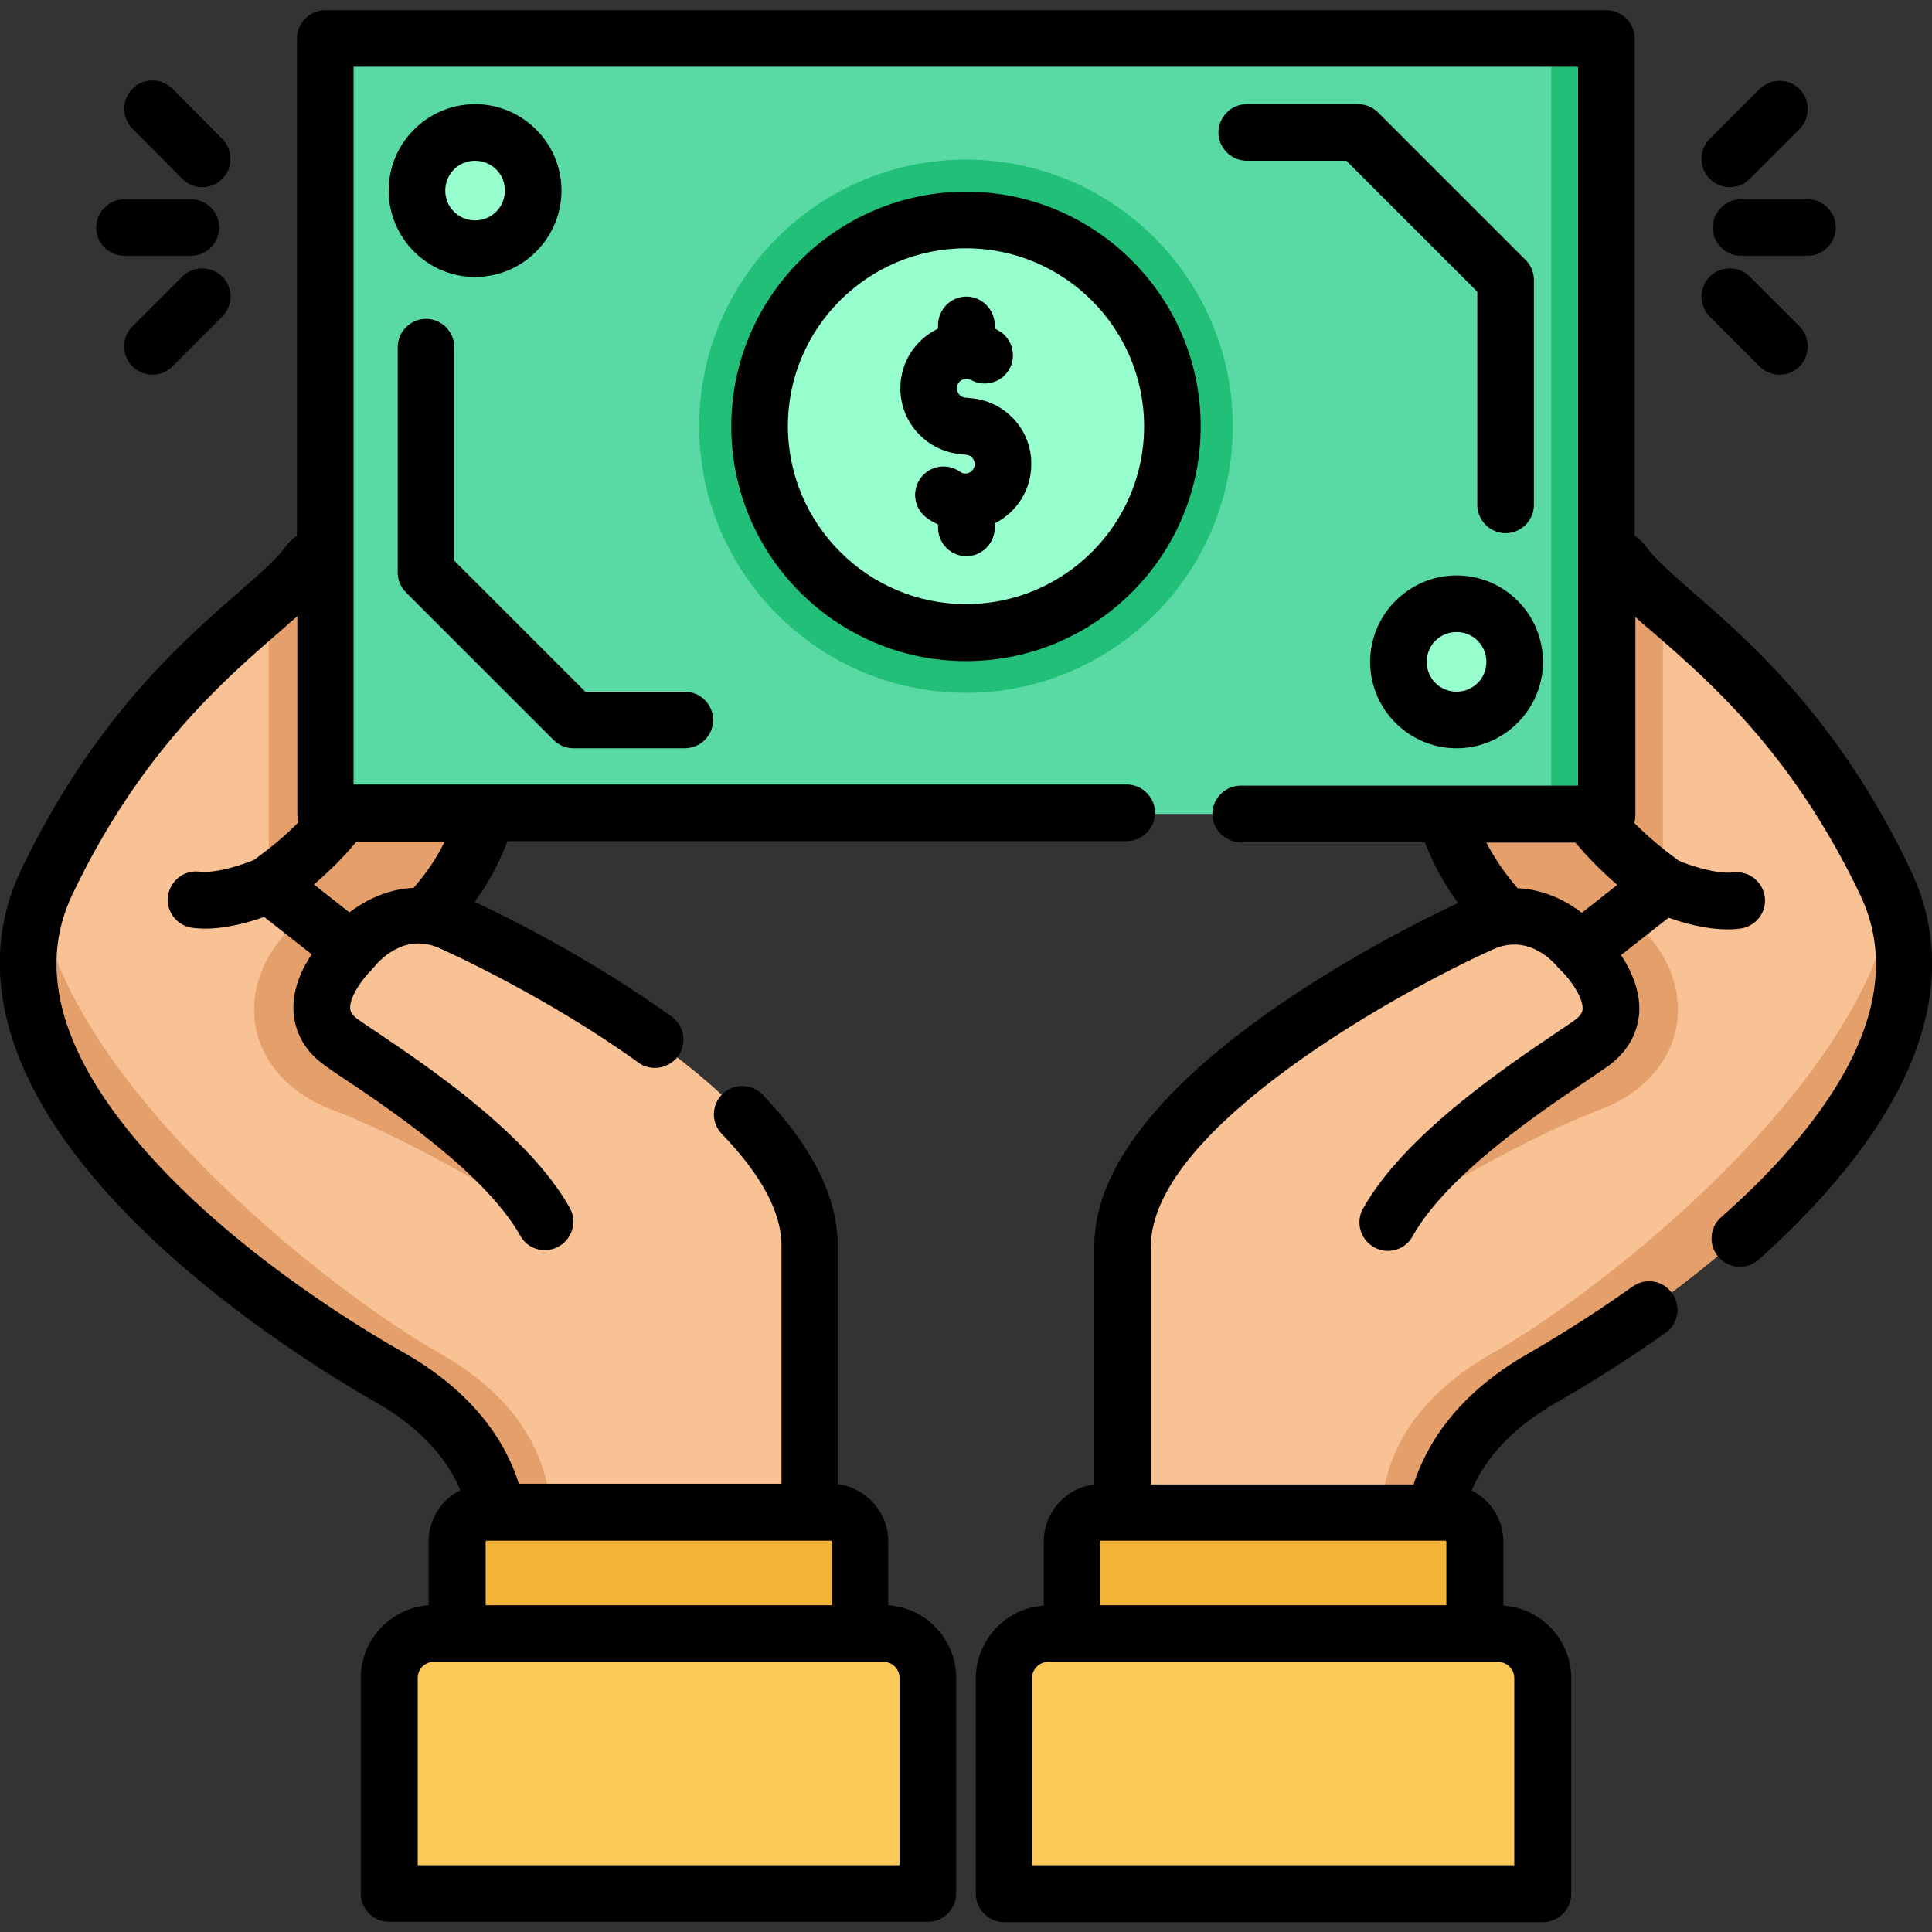 <?xml version="1.0" encoding="UTF-8"?> <svg xmlns="http://www.w3.org/2000/svg" id="Capa_1" viewBox="0 0 512 512"><rect x="0" y="0" width="512" height="512" fill="#333333" stroke="none"/><style>.st0{fill:#e59f6a}.st1{fill:#f9c295}.st2{fill:#f2b337}.st3{fill:#fcc857}.st5{fill:#21bf77}.st6{fill:#97ffcd}</style><path class="st0" d="M472.1 254.5l-58.7.7c-11.4-8.1-19.2-16.8-24.3-25.3-16.2-27.2-4.7-53.4 5.4-60.1 3.3-2.2 6.5-2.2 8.4.5 10 13.5 43.7 30.7 69.2 84.2z"></path><path class="st1" d="M408.8 365c-29.4 16.7-29.9 39.5-28.9 48h-82.5v-82.8c0-39.4 80-78.8 95.3-85.6 15.4-6.8 26 7.2 26 7.2l22.1-17.3c-1.7-1.2-3.4-2.5-5-3.8-52.5-42.1-15.2-94.2-5.5-81.1 2.3 3.1 5.9 6.4 10.3 10.4 14.8 13 39.2 32.7 58.8 73.8 25.6 53.5-53.8 110.3-90.6 131.2z"></path><path class="st0" d="M440.7 159.9v66c0 2.7-2.2 4.8-4.8 4.8-52.5-42.1-15.2-94.2-5.5-81.1 2.3 3.1 5.9 6.4 10.3 10.3zm-21.9 91.8s15.9 15.1 2.9 24.5c-7.8 5.7-42.1 26.3-54 47.6 0 0 31.3-20.2 56.5-29.8 23.5-8.9 28.2-34.8 6.6-51.7l-12 9.4zm-10 113.3c-29.4 16.7-29.9 39.5-28.9 48h-13.7l.1-6.2c-1-8.5-.5-31.3 28.9-48 30.6-17.3 98.7-71.8 106.3-120.4 18.9 52.2-57 106.3-92.7 126.6z"></path><path class="st2" d="M390.8 440.4H284v-31.8c0-4.3 3.5-7.8 7.8-7.8H383c4.3 0 7.8 3.5 7.8 7.8v31.8z"></path><path class="st3" d="M408.8 501.8H266v-57.1c0-6.5 5.3-11.8 11.8-11.8h119.1c6.5 0 11.8 5.3 11.8 11.8l.1 57.1z"></path><path class="st0" d="M39.8 254.5l58.7.7c11.4-8.1 19.2-16.8 24.3-25.3 16.2-27.2 4.7-53.4-5.4-60.1-3.3-2.2-6.5-2.2-8.4.5-10 13.5-43.7 30.7-69.2 84.2z"></path><path class="st1" d="M214.5 330.2V413H132c1-8.5.5-31.3-28.9-48-36.9-20.9-116.3-77.7-90.8-131.2C31.9 192.7 56.4 173 71.1 160c4.4-3.9 8-7.2 10.3-10.4 9.7-13.1 47 39-5.5 81.1-1.6 1.3-3.2 2.5-4.9 3.8l22.1 17.3s10.7-14 26-7.2c15.5 6.8 95.4 46.1 95.4 85.6z"></path><path class="st0" d="M76 230.7c-2.7 0-4.8-2.2-4.8-4.8v-66c4.4-3.9 8-7.2 10.3-10.4 9.7-13 47.1 39.1-5.5 81.2zm17.2 21s-15.9 15.1-2.9 24.5c7.8 5.7 42.1 26.3 54 47.6 0 0-31.3-20.2-56.5-29.8-23.5-8.9-28.2-34.8-6.6-51.7l12 9.4zm10 113.3c29.4 16.7 29.9 39.5 28.9 48h13.7l-.1-6.2c1-8.5.5-31.3-28.9-48C86.2 341.5 18.1 287 10.5 238.4c-19 52.2 56.9 106.3 92.7 126.6z"></path><path class="st2" d="M121.1 440.4H228v-31.8c0-4.3-3.5-7.8-7.8-7.8h-91.3c-4.3 0-7.8 3.5-7.8 7.8v31.8z"></path><path class="st3" d="M103.2 501.8H246v-57.1c0-6.5-5.3-11.8-11.8-11.8H115c-6.5 0-11.8 5.3-11.8 11.8v57.1z"></path><path d="M86.2 10.2h339.5v205.5H86.2z" fill="#59d9a4"></path><path class="st5" d="M411.1 10.2h14.6v205.5h-14.6z"></path><circle class="st6" cx="125.9" cy="50.5" r="15.4"></circle><circle class="st6" cx="386" cy="175.4" r="15.4"></circle><path class="st5" d="M256 183.6c-39 0-70.7-31.7-70.7-70.7S217 42.3 256 42.3 326.7 74 326.7 113s-31.8 70.6-70.7 70.6z"></path><circle class="st6" cx="256" cy="112.9" r="54.7"></circle><path d="M506.3 230.5c-19-39.9-42.3-60.2-57.7-73.6-5.5-4.8-9.9-8.7-12.2-11.8-.9-1.3-2-2.3-3.2-3.1V10.2c0-4.1-3.4-7.5-7.5-7.5H86.2c-4.1 0-7.5 3.4-7.5 7.5V142c-1.2.8-2.3 1.8-3.2 3.1-2.3 3.1-6.7 7-12.2 11.8-15.4 13.4-38.6 33.8-57.7 73.6-12.4 25.9-4.3 55.7 23.2 86.1 25.6 28.3 60.5 49.2 70.6 54.9 11.1 6.3 18.8 14.3 22.6 23.4-5 2.5-8.4 7.7-8.4 13.6v16.9c-10 .7-18 9.1-18 19.3v57.1c0 4.1 3.4 7.5 7.5 7.5h142.8c4.1 0 7.5-3.4 7.5-7.5v-57.1c0-10.2-7.9-18.6-18-19.3v-16.9c0-7.8-5.9-14.2-13.4-15.2v-63.2c0-12.8-6.7-26.2-19.9-40-2.9-3-7.6-3.1-10.6-.2s-3.1 7.6-.2 10.6c10.5 10.9 15.8 20.8 15.8 29.6v63.1h-69.6c-3.4-10.8-11.7-24.1-30.6-34.8C97.3 353 64 333.2 40 306.6 16.5 280.7 9.5 257.2 19.2 237c17.7-37.1 39.5-56.2 54-68.8 2-1.7 3.8-3.4 5.6-4.9v52.4c0 .8.1 1.5.3 2.2-3.4 3.5-7.4 6.8-11.8 10-2.9 1.2-9.8 3.6-14.5 3.1-4.1-.5-7.8 2.5-8.3 6.6-.5 4.1 2.5 7.8 6.6 8.3 1.1.1 2.1.2 3.2.2 5.8 0 11.8-1.7 15.7-3.1l12.6 9.9c-2.7 4-5.2 9.5-4.8 15.4.3 3.9 1.9 9.5 8.2 14 1.3.9 3.1 2.2 5.4 3.7 12.1 8.1 37.2 25 46.5 41.5 1.4 2.5 3.9 3.8 6.5 3.8 1.2 0 2.5-.3 3.7-1 3.6-2 4.9-6.6 2.9-10.2-11-19.6-38.1-37.8-51.2-46.6-2.1-1.4-3.9-2.6-5-3.4-1.9-1.4-2-2.4-2-2.9-.2-3 3.3-7.9 5.7-10.2.1 0 .1-.1.1-.2l.3-.3.3-.3.1-.1c.3-.4 7.2-9.2 17-4.9 1.1.5 27.9 12.4 52.9 30.4 1.3 1 2.9 1.4 4.4 1.4 2.3 0 4.6-1.1 6.1-3.1 2.4-3.4 1.7-8-1.7-10.5-19-13.7-40.4-24.9-52.2-30.4 3.7-5.1 6.6-10.5 8.7-16.1h164.1c4.1 0 7.5-3.4 7.5-7.5s-3.4-7.5-7.5-7.5H93.7V17.7h324.5v190.5h-89.4c-4.1 0-7.5 3.4-7.5 7.5s3.4 7.5 7.5 7.5h48.8c2.1 5.5 5 10.9 8.8 16.1-17.7 8.3-96.4 47.6-96.4 90.9v63.2c-7.6.9-13.4 7.4-13.4 15.2v16.9c-10 .7-18 9.1-18 19.3v57.1c0 4.1 3.4 7.5 7.5 7.5h142.8c4.1 0 7.5-3.4 7.5-7.5v-57.1c0-10.2-7.9-18.6-18-19.3v-16.9c0-6-3.4-11.1-8.4-13.6 3.8-9.1 11.5-17.1 22.6-23.4 6.5-3.7 16.8-9.9 28.8-18.4 3.4-2.4 4.2-7.1 1.7-10.5-2.4-3.4-7.1-4.2-10.5-1.7-11.4 8.1-21.2 14-27.4 17.6-18.9 10.7-27.1 24-30.6 34.8H305v-63.1c0-31.5 67.3-68.3 90.9-78.8 9.5-4.2 16.3 4 17 4.9l.2.2.2.2.3.3.1.1c2.4 2.3 5.9 7.2 5.7 10.2 0 .4-.1 1.5-2 2.9-1.1.8-2.9 2-5 3.4-13 8.8-40.2 27-51.2 46.6-2 3.6-.7 8.2 2.9 10.2 1.2.7 2.4 1 3.7 1 2.6 0 5.2-1.4 6.5-3.8 9.2-16.5 34.4-33.4 46.5-41.5 2.3-1.6 4.1-2.8 5.4-3.7 6.3-4.6 7.9-10.2 8.2-14 .4-5.9-2.2-11.4-4.8-15.4l12.6-9.9c3.9 1.4 9.8 3.1 15.7 3.1 1.1 0 2.1-.1 3.2-.2 4.1-.5 7.1-4.2 6.6-8.3s-4.2-7.1-8.3-6.6c-4.7.5-11.7-1.9-14.5-3.1-4.4-3.2-8.3-6.5-11.8-10 .2-.7.3-1.4.3-2.2v-52.4c1.7 1.6 3.6 3.2 5.6 4.9 14.5 12.6 36.3 31.7 54 68.8 14.6 30.7-12 63.4-36.9 85.4-3.1 2.7-3.4 7.5-.6 10.6 1.5 1.7 3.5 2.5 5.6 2.5 1.8 0 3.5-.6 5-1.9 40.9-36.7 55-72.3 40.2-103.3zM131.6 408.3h88.6c.1 0 .3.1.3.3v16.8h-91.8v-16.8c0-.1.1-.3.3-.3h2.6zm106.8 36.4v49.6H110.7v-49.6c0-2.4 1.9-4.3 4.3-4.3h119.1c2.4 0 4.3 1.9 4.3 4.3zM109.6 235.3c-6.8.3-12.7 3.2-17 6.5l-9.4-7.4c4.2-3.6 8-7.4 11.2-11.3h23.4c-2 4.2-4.8 8.3-8.2 12.2zm270.7 173h2.7c.1 0 .3.1.3.3v16.8h-91.8v-16.8c0-.1.1-.3.3-.3h88.5zm21 36.4v49.6H273.5v-49.6c0-2.4 2-4.3 4.3-4.3h119.1c2.4 0 4.4 1.9 4.4 4.3zm16.1-221.5c3.3 3.9 7 7.7 11.2 11.3l-9.4 7.4c-4.3-3.3-10.1-6.2-17-6.5-3.4-3.9-6.1-7.9-8.3-12.1h23.5z"></path><path d="M125.9 73.4c12.6 0 22.9-10.3 22.9-22.9s-10.3-22.9-22.9-22.9S103 37.9 103 50.5s10.3 22.9 22.9 22.9zm0-30.8c4.4 0 7.9 3.5 7.9 7.9s-3.5 7.9-7.9 7.9-7.9-3.5-7.9-7.9 3.5-7.9 7.9-7.9zm20.8 153.5c1.4 1.4 3.3 2.2 5.3 2.2h29.5c4.1 0 7.5-3.4 7.5-7.5s-3.4-7.5-7.5-7.5h-26.4l-34.7-34.7V92c0-4.1-3.4-7.5-7.5-7.5s-7.5 3.4-7.5 7.5v59.7c0 2 .8 3.9 2.2 5.3l39.1 39.1zM386 152.5c-12.6 0-22.9 10.3-22.9 22.9s10.3 22.9 22.9 22.9 22.9-10.3 22.9-22.9-10.2-22.9-22.9-22.9zm0 30.8c-4.4 0-7.9-3.5-7.9-7.9s3.5-7.9 7.9-7.9 7.9 3.5 7.9 7.9-3.5 7.9-7.9 7.9zM365.2 29.8c-1.4-1.4-3.3-2.2-5.3-2.2h-29.5c-4.1 0-7.5 3.4-7.5 7.5s3.4 7.5 7.5 7.5h26.4l34.7 34.7v56.5c0 4.1 3.4 7.5 7.5 7.5s7.5-3.4 7.5-7.5V74.2c0-2-.8-3.9-2.2-5.3l-39.1-39.1zM256 50.8c-34.3 0-62.2 27.9-62.2 62.2s27.9 62.2 62.2 62.2 62.2-27.9 62.2-62.2-27.9-62.2-62.2-62.2zm0 109.3c-26 0-47.2-21.2-47.2-47.2S230 65.8 256 65.8 303.2 87 303.2 113 282 160.1 256 160.1z"></path><path d="M257 105.5c-.3 0-.6-.1-.9-.1-1.4 0-2.5-1.1-2.5-2.5s1.1-2.5 2.5-2.5c.4 0 .8.1 1.2.3 3.6 2 8.2.7 10.2-2.9 2-3.6.7-8.2-2.9-10.2-.3-.2-.7-.4-1-.5v-1c0-4.1-3.4-7.5-7.5-7.5s-7.5 3.4-7.5 7.5v1c-5.9 2.8-10 8.8-10 15.8 0 9.3 7.2 16.8 16.3 17.5.3 0 .6.1.9.1 1.4 0 2.5 1.1 2.5 2.5s-1.1 2.5-2.5 2.5c-.5 0-1-.2-1.4-.5-3.4-2.4-8.1-1.6-10.5 1.8-2.4 3.4-1.6 8.1 1.8 10.5.9.7 1.9 1.2 2.9 1.7v.9c0 4.1 3.4 7.5 7.5 7.5s7.5-3.4 7.5-7.5v-1.2c5.8-2.9 9.7-8.8 9.7-15.7.1-9.3-7.2-16.9-16.3-17.5zm201.4-55.9c1.9 0 3.8-.7 5.3-2.2l13.2-13.2c2.9-2.9 2.9-7.7 0-10.6-2.9-2.9-7.7-2.9-10.6 0l-13.2 13.2c-2.9 2.9-2.9 7.7 0 10.6 1.4 1.4 3.3 2.2 5.3 2.2zm5.3 23.7c-2.9-2.9-7.7-2.9-10.6 0-2.9 2.9-2.9 7.7 0 10.6l13.2 13.2c1.5 1.5 3.4 2.2 5.3 2.2s3.8-.7 5.3-2.2c2.9-2.9 2.9-7.7 0-10.6l-13.2-13.2zm-2.3-20.5c-4.1 0-7.5 3.4-7.5 7.5s3.4 7.5 7.5 7.5H479c4.1 0 7.5-3.4 7.5-7.5s-3.4-7.5-7.5-7.5h-17.6zM48.3 73.3L35.1 86.5c-2.9 2.9-2.9 7.7 0 10.6 1.5 1.5 3.4 2.2 5.3 2.2s3.8-.7 5.3-2.2l13.2-13.2c2.9-2.9 2.9-7.7 0-10.6-2.9-2.9-7.7-2.9-10.6 0zm0-25.9c1.5 1.5 3.4 2.2 5.3 2.2s3.8-.7 5.3-2.2c2.9-2.9 2.9-7.7 0-10.6L45.7 23.5c-2.9-2.9-7.7-2.9-10.6 0-2.9 2.9-2.9 7.7 0 10.6l13.2 13.3zM33 67.8h17.6c4.1 0 7.5-3.4 7.5-7.5s-3.4-7.5-7.5-7.5H33c-4.1 0-7.5 3.4-7.5 7.5 0 4.2 3.4 7.5 7.5 7.5z"></path></svg> 